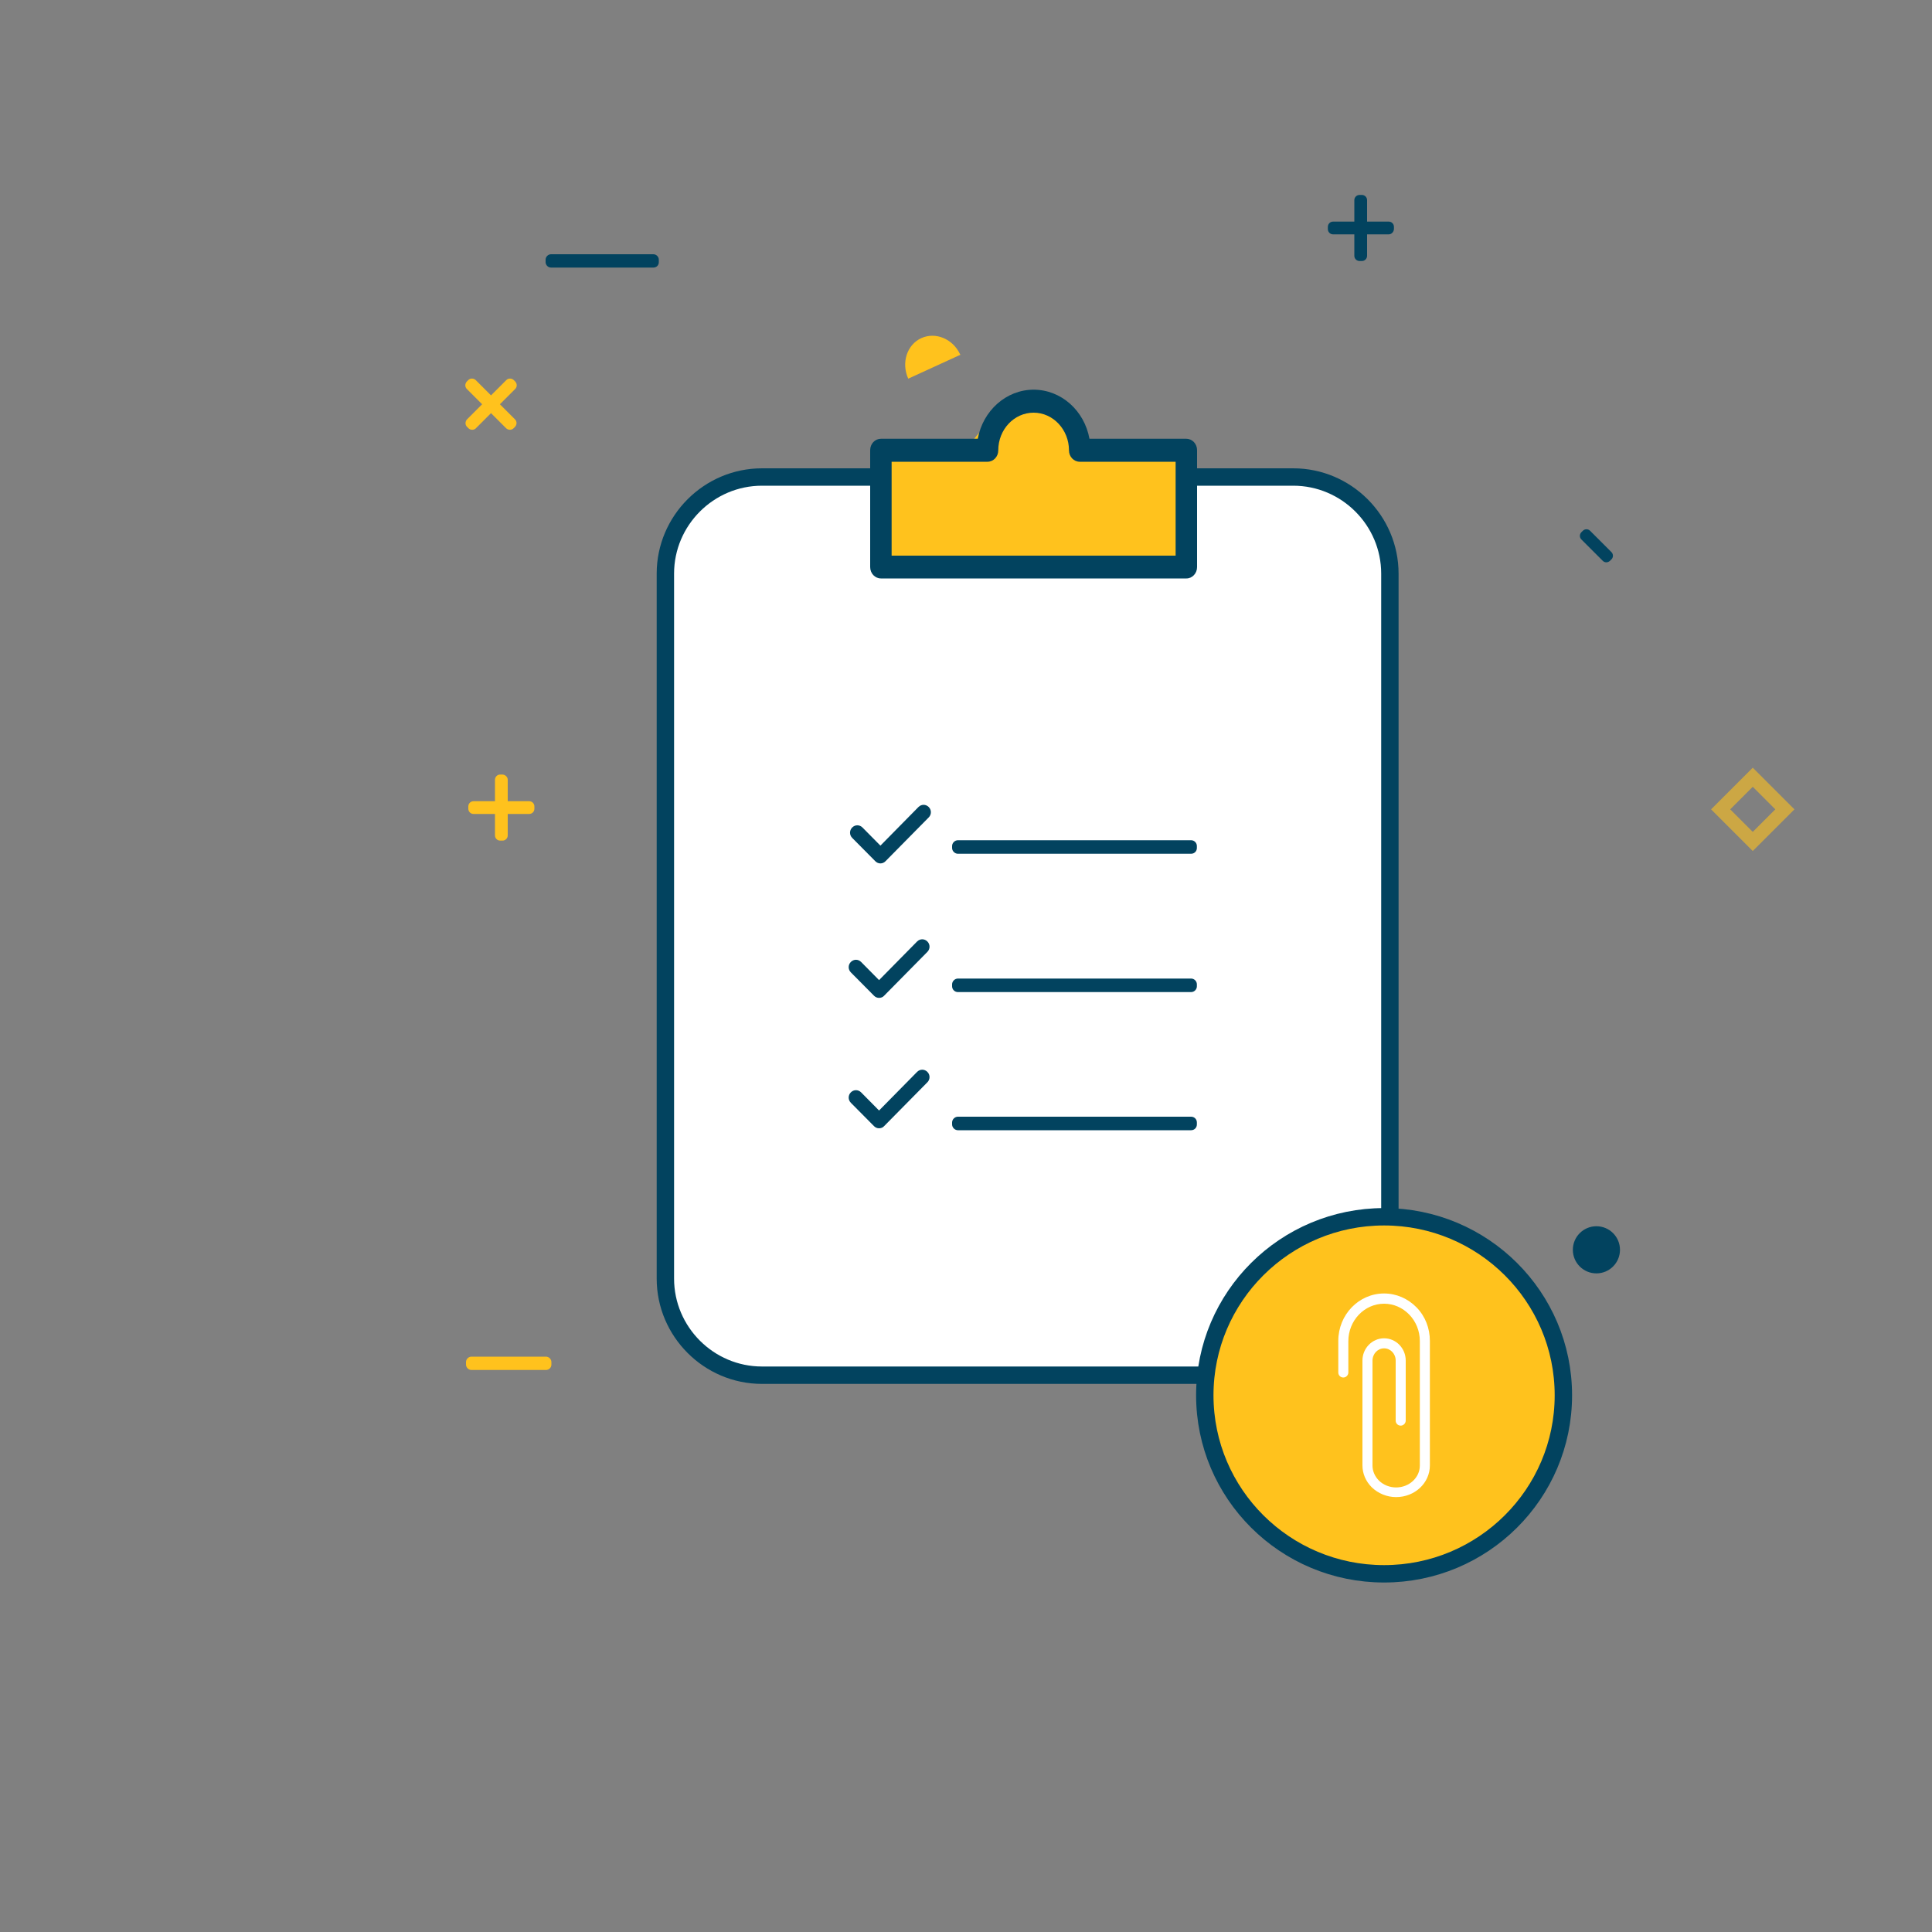 <svg id="Layer_1" xmlns="http://www.w3.org/2000/svg" viewBox="0 0 1000 1000"><rect x="0" y="0" width="1000" height="1000" fill="#808080" stroke="none"/><style>.st0{fill:#02435f}.st1{fill:#ffc21d}</style><switch><g><path d="M669.4 711.8h-275c-27.5 0-50-22.5-50-50V296.9c0-27.5 22.5-50 50-50h275c27.5 0 50 22.5 50 50v364.9c0 27.5-22.5 50-50 50z" fill="#fff" stroke="#02435f" stroke-width="9" stroke-miterlimit="10"/><path class="st1" d="M458.6 234.6l43.3-4.2s12.3-19.5 30-22.2c17.6-2.7 33.5 22.2 33.5 22.2h46.1l4 58.9-156.9-.9v-53.8z"/><path class="st0" d="M614.1 299.4H456c-3.1 0-5.6-2.6-5.6-5.9V233c0-3.3 2.5-5.9 5.6-5.9h50.1c2.6-14.4 14.6-25.4 28.9-25.4s26.3 10.9 28.9 25.4H614c3.1 0 5.6 2.6 5.6 5.9v60.5c0 3.3-2.5 5.9-5.5 5.9zm-152.5-11.8h146.9V239h-49.6c-3.1 0-5.6-2.6-5.6-5.9 0-10.7-8.2-19.5-18.3-19.5s-18.3 8.7-18.3 19.5c0 3.3-2.5 5.9-5.6 5.9h-49.6v48.6zM455.7 446.9c-1 0-1.9-.4-2.6-1.1l-12-12.1c-1.5-1.5-1.5-3.9 0-5.4s3.8-1.5 5.3 0l9.3 9.4 19.7-20c1.5-1.5 3.8-1.5 5.3 0s1.5 3.9 0 5.4l-22.4 22.7c-.7.7-1.6 1.1-2.6 1.1zM455 516.5c-1 0-1.9-.4-2.6-1.1l-12-12.1c-1.5-1.5-1.5-3.9 0-5.4s3.8-1.5 5.3 0l9.3 9.4 19.7-20c1.5-1.5 3.8-1.5 5.3 0s1.5 3.9 0 5.4l-22.4 22.7c-.6.7-1.6 1.1-2.6 1.1zM455 584c-1 0-1.9-.4-2.6-1.1l-12-12.1c-1.5-1.5-1.5-3.9 0-5.4s3.8-1.5 5.3 0l9.3 9.4 19.7-20c1.5-1.5 3.8-1.5 5.3 0s1.5 3.9 0 5.4l-22.4 22.7c-.6.7-1.6 1.1-2.6 1.1z"/><ellipse cy="722.2" cx="716.4" rx="92.8" ry="92.4" fill="#ffc21d" stroke="#02435f" stroke-width="9" stroke-miterlimit="10"/><path d="M722.6 774.9c-4.7 0-9.3-1.9-12.6-5.1-3.1-3.1-4.8-7.1-4.8-11.3v-54.3c0-6.3 5-11.5 11.2-11.5s11.2 5.2 11.2 11.5v31.1c0 1.4-1.2 2.6-2.6 2.6s-2.6-1.1-2.6-2.6v-31.1c0-3.5-2.7-6.3-6-6.3s-6 2.8-6 6.4v54.3c0 2.8 1.2 5.6 3.3 7.7 2.3 2.3 5.6 3.6 8.9 3.6 6.8 0 12.3-5.1 12.3-11.3v-64.5c0-5.2-2-10.1-5.5-13.7s-8.1-5.6-13-5.6c-10.2 0-18.5 8.7-18.5 19.4v16.2c0 1.4-1.2 2.6-2.6 2.6s-2.6-1.1-2.6-2.6V694c0-13.5 10.6-24.5 23.7-24.5 6.3 0 12.3 2.6 16.8 7.2s6.9 10.8 6.9 17.3v64.5c0 9.1-7.8 16.4-17.5 16.4z" fill="#fff"/><path class="st0" d="M616.5 441.9H495.8c-1.6 0-3-1.4-3-3v-1c0-1.6 1.4-3 3-3h120.7c1.7 0 3 1.4 3 3v1c0 1.7-1.3 3-3 3zM616.5 513.5H495.8c-1.6 0-3-1.3-3-3v-1c0-1.6 1.4-3 3-3h120.7c1.7 0 3 1.4 3 3v1c0 1.6-1.3 3-3 3zM616.5 585H495.8c-1.6 0-3-1.4-3-3v-1c0-1.6 1.4-3 3-3h120.7c1.7 0 3 1.3 3 3v1c0 1.7-1.3 3-3 3zM338.2 138.5h-53c-1.5 0-2.8-1.3-2.8-2.8v-1.3c0-1.5 1.3-2.8 2.8-2.8h53c1.5 0 2.8 1.3 2.8 2.8v1.3c0 1.6-1.2 2.8-2.8 2.8z"/><path class="st1" d="M262 221.7l-20.4-20.4c-1-1-1-2.7 0-3.8l.8-.8c1-1 2.7-1 3.8 0l20.4 20.4c1 1 1 2.7 0 3.8l-.8.8c-1 1-2.7 1-3.8 0z"/><path class="st1" d="M266.7 201.3l-20.4 20.4c-1 1-2.7 1-3.8 0l-.8-.8c-1-1-1-2.7 0-3.8l20.4-20.4c1-1 2.7-1 3.8 0l.8.8c1 1.1 1 2.8 0 3.8z"/><path class="st0" d="M718.8 121.3H690c-1.5 0-2.7-1.2-2.7-2.7v-1.2c0-1.5 1.2-2.7 2.7-2.7h28.8c1.5 0 2.7 1.2 2.7 2.7v1.2c-.1 1.5-1.3 2.7-2.7 2.7z"/><path class="st0" d="M707.6 103.6v28.8c0 1.5-1.2 2.7-2.7 2.7h-1.2c-1.5 0-2.7-1.2-2.7-2.7v-28.8c0-1.5 1.2-2.7 2.7-2.7h1.2c1.5 0 2.7 1.2 2.7 2.7z"/><path class="st1" d="M497.1 183.7c-.1 0 0 0 0 0s-.1-.3-.2-.4c-3.8-8-12.7-11.6-20-8.3-7.5 3.4-10.5 12.8-6.8 21l27.5-12.6"/><path opacity=".6" fill="none" stroke="#ffc21d" stroke-width="7" stroke-miterlimit="10" d="M907.227 402.3l16.617 16.616-16.617 16.617-16.617-16.617z"/><circle cy="646.9" cx="826.3" r="12.2" class="st0"/><path class="st0" d="M829.6 290.3l-11.1-11.1c-1-1-1-2.7 0-3.7l.8-.8c1-1 2.7-1 3.7 0l11.1 11.1c1 1 1 2.7 0 3.7l-.8.8c-1.1 1-2.7 1-3.7 0z"/><path class="st1" d="M282.6 709.1H244c-1.5 0-2.8-1.3-2.8-2.8V705c0-1.5 1.3-2.8 2.8-2.8h38.6c1.5 0 2.8 1.3 2.8 2.8v1.3c0 1.5-1.2 2.8-2.8 2.8zM273.9 421.3h-28.8c-1.5 0-2.7-1.2-2.7-2.7v-1.2c0-1.5 1.2-2.7 2.7-2.7h28.8c1.5 0 2.7 1.2 2.7 2.7v1.2c0 1.5-1.2 2.7-2.7 2.7z"/><path class="st1" d="M262.8 403.6v28.8c0 1.5-1.2 2.7-2.7 2.7h-1.2c-1.5 0-2.7-1.2-2.7-2.7v-28.8c0-1.5 1.2-2.7 2.7-2.7h1.2c1.5.1 2.7 1.3 2.7 2.7z"/></g></switch></svg>
